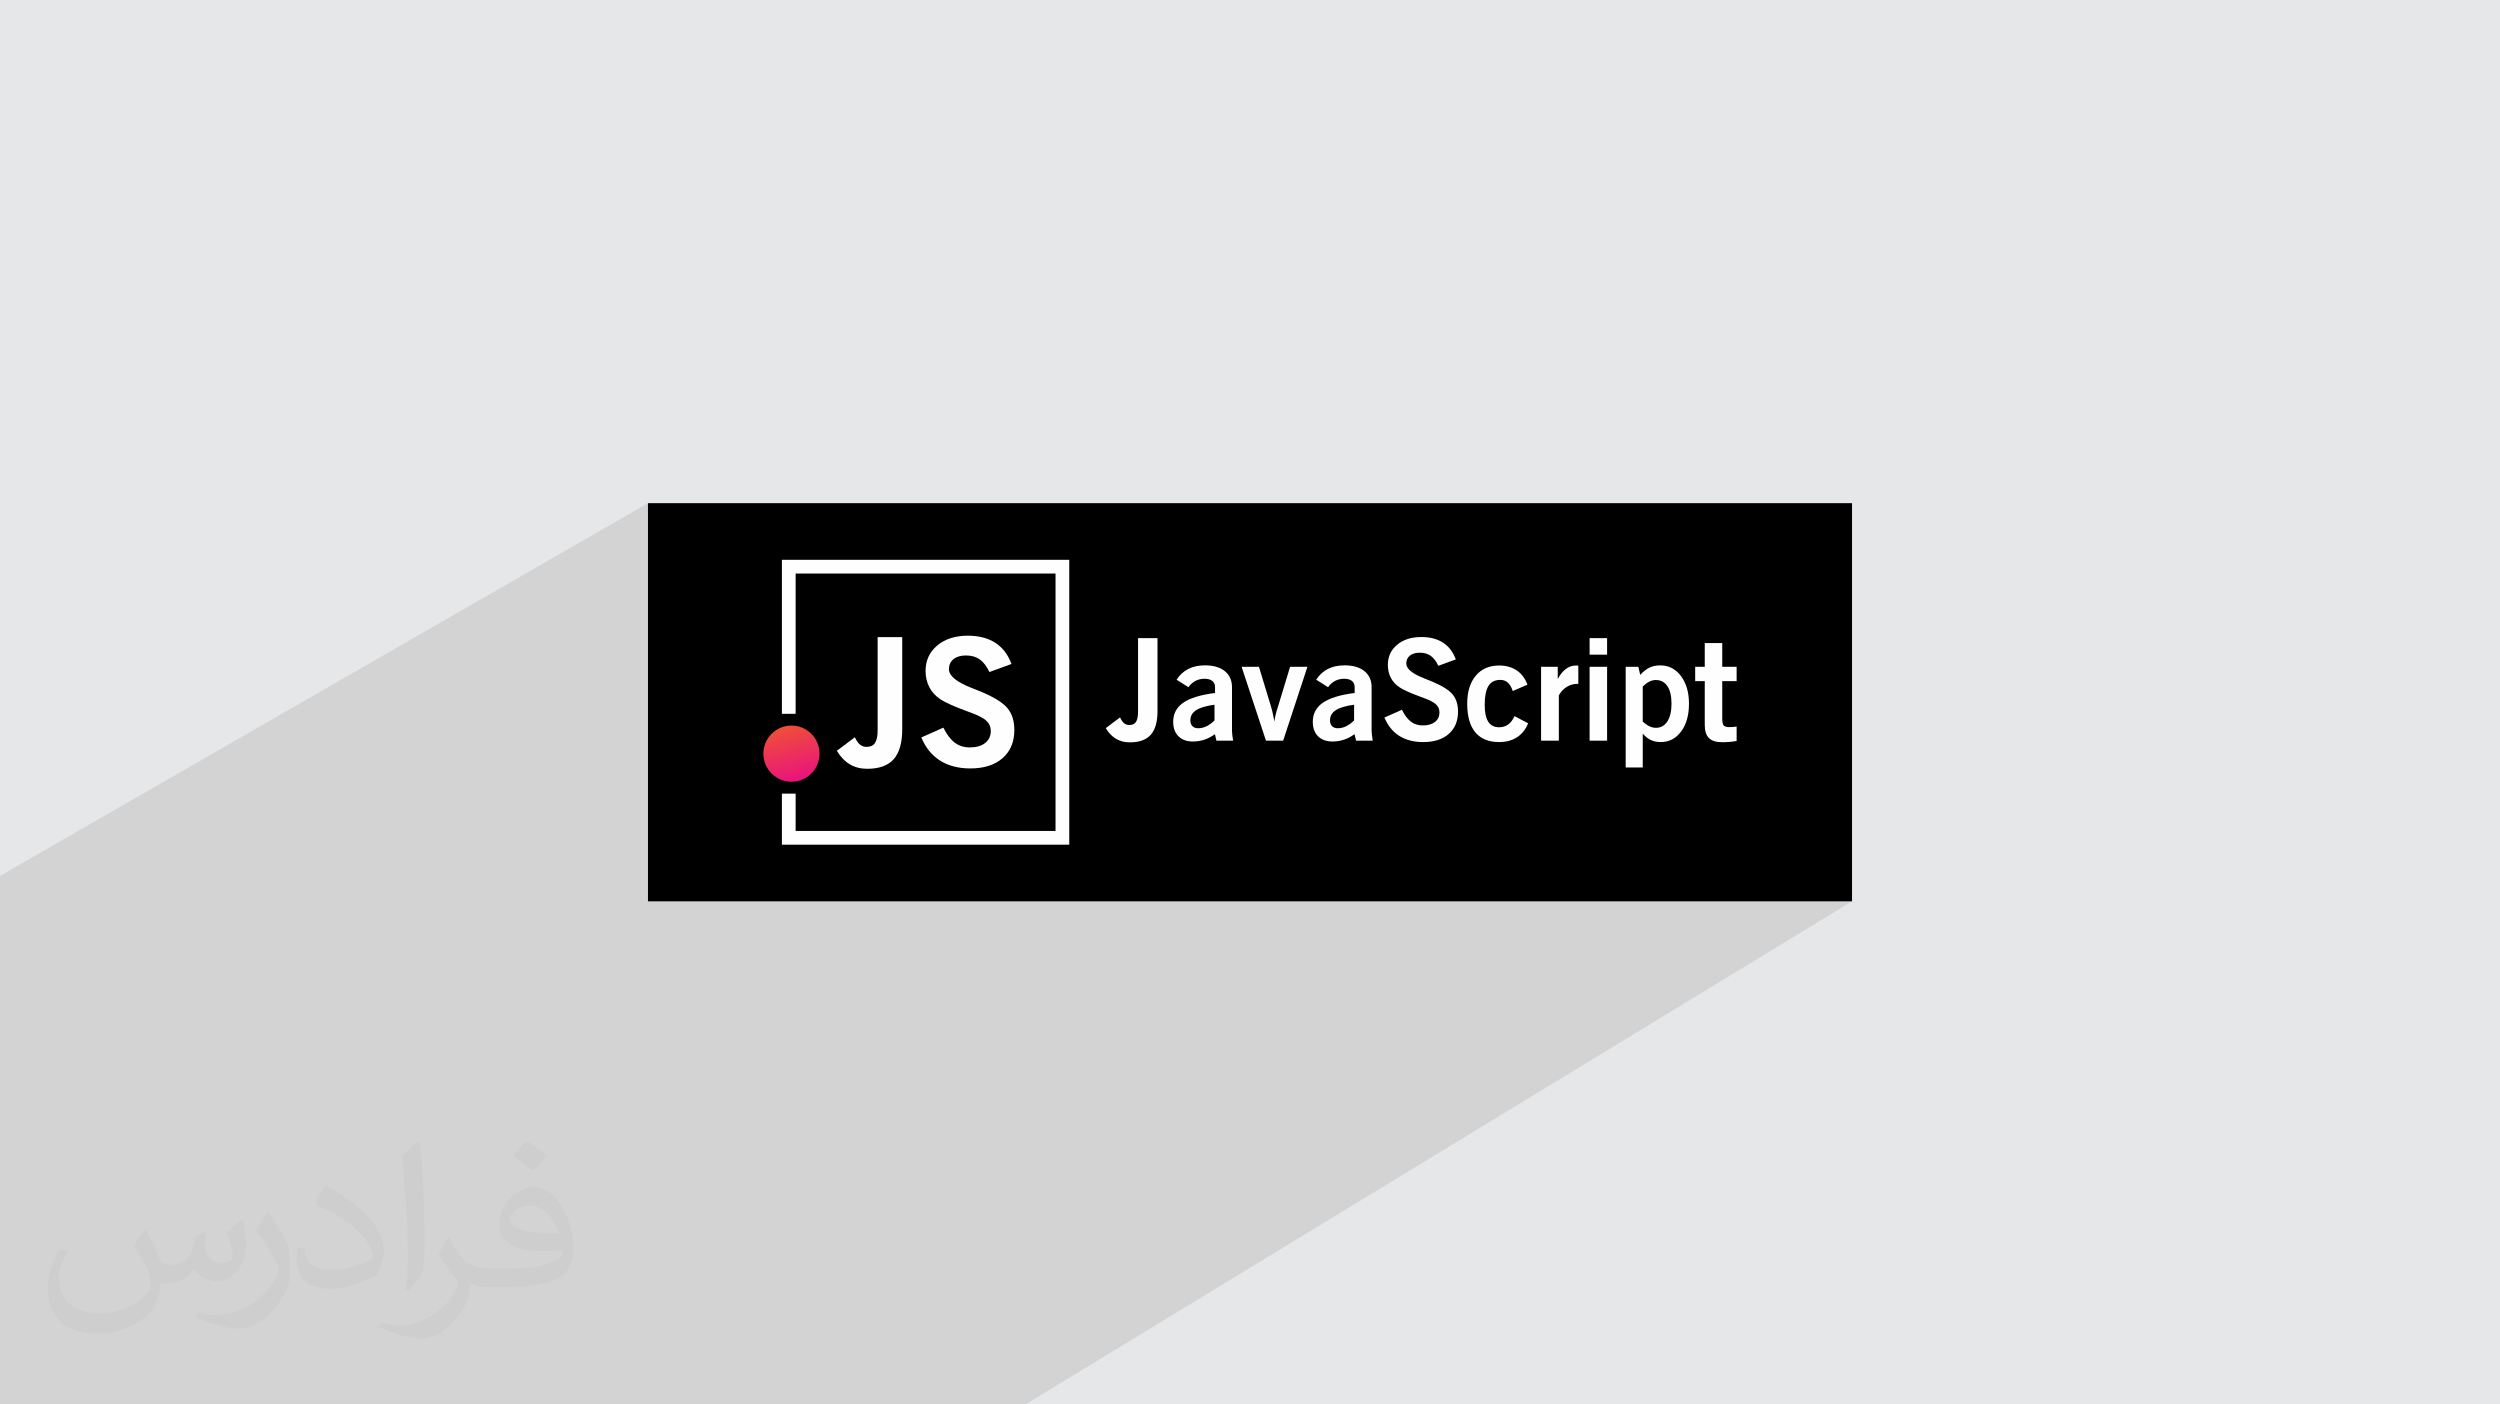<?xml version="1.0" encoding="UTF-8"?>
<!DOCTYPE svg PUBLIC "-//W3C//DTD SVG 1.0//EN" "http://www.w3.org/TR/2001/REC-SVG-20010904/DTD/svg10.dtd">
<!-- Creator: CorelDRAW -->
<svg xmlns="http://www.w3.org/2000/svg" xml:space="preserve" width="94.192mm" height="52.917mm" version="1.0" style="shape-rendering:geometricPrecision; text-rendering:geometricPrecision; image-rendering:optimizeQuality; fill-rule:evenodd; clip-rule:evenodd"
viewBox="0 0 9404.92 5283.66"
 xmlns:xlink="http://www.w3.org/1999/xlink"
 xmlns:xodm="http://www.corel.com/coreldraw/odm/2003">
 <defs>
  <style type="text/css">
   <![CDATA[
    .fil3 {fill:black}
    .fil4 {fill:#FEFEFE;fill-rule:nonzero}
    .fil2 {fill:#373435;fill-opacity:0.031}
    .fil1 {fill:#2B2A29;fill-opacity:0.102}
    .fil0 {fill:#E6E7E8}
    .fil5 {fill:url(#id0)}
   ]]>
  </style>
  <linearGradient id="id0" gradientUnits="userSpaceOnUse" x1="3001.72" y1="2934.18" x2="2944.38" y2="2729.77">
   <stop offset="0" style="stop-opacity:1; stop-color:#E9147C"/>
   <stop offset="1" style="stop-opacity:1; stop-color:#EF5036"/>
  </linearGradient>
 </defs>
 <g id="Layer_x0020_1">
  <polygon class="fil0" points="-0,0 9404.92,0 9404.92,5283.66 -0,5283.66 "/>
  <polygon class="fil1" points="6967.28,3390.76 3857.62,5283.66 -0,5283.66 -0,3295.1 2437.63,1892.91 "/>
  <path class="fil2" d="M548.54 4627.69c17.95,27.21 29.6,53.36 40.96,82.43 8.45,16.91 12.93,48.09 52.57,48.09 11.61,0 28.28,-3.42 43.06,-11.61 16.63,-8.73 29.32,-21.94 35.94,-42l15.85 -53.36 38.57 -19.02 2.64 2.64c-5.27,20.09 -6.59,39.36 -6.59,54.43 0,44.63 38.57,61.56 69.22,61.56 17.95,0 34.09,-8.73 34.09,-25.11 0,-21.13 -8.98,-57.06 -20.62,-89.29 17.95,-17.95 35.94,-35.94 56.53,-50.47l3.17 1.6c8.98,38.04 14,75.56 14,100.66 0,24.57 -10.83,51.79 -19.81,69.49 -18.49,34.87 -51.25,62.62 -90.87,62.62 -30.1,0 -63.65,-15.07 -86.66,-43.06l-1.32 0c-21.66,26.96 -55.22,51.25 -108.86,51.25l-16.63 0c-2.64,35.41 -10.29,60.49 -21.94,82.95 -31.95,62.34 -126.81,106.47 -216.1,106.47 -124.17,0 -186.51,-71.59 -186.51,-166.96 0,-58.91 19.27,-113.6 48.88,-152.42l24.29 10.04c-18.49,35.41 -30.91,68.68 -30.91,101.45 0,89.29 72.66,131.83 156.4,131.83 77.68,0 173.83,-49.41 191.28,-106.72 -6.59,-62.62 -30.1,-91.93 -66.04,-148.99 10.83,-19.02 24.83,-38.04 42.28,-58.38l3.17 0 0 0 0 0 -0.02 -0.09zm1432.13 -336.04c26.15,16.39 51.79,35.66 76.87,57.85 -14,19.81 -31.45,37.79 -53.11,53.64 -25.11,-20.34 -50.19,-37.79 -75.84,-56.27 17.42,-19.55 34.62,-38.29 52.04,-55.22l0 0 0 0 0 0 0 0 0 0 0.03 0zm13.47 244.11c-42.28,0 -76.87,27.75 -76.87,48.34 0,44.13 84.53,57.85 185.72,57.31 -12.68,-51.79 -57.06,-105.68 -108.86,-105.68l0.01 0.03zm-94.86 236.19c54.96,0 103.04,-1.6 139.74,-10.83 40.96,-10.29 75.56,-30.91 75.56,-45.17 0,-3.7 0,-8.19 -1.32,-11.89 -22.98,2.11 -49.41,2.11 -72.38,2.11 -74.49,0 -131.55,-16.91 -154.02,-58.66 -5.55,-11.61 -9.51,-24.57 -9.51,-39.36 0,-40.43 17.42,-79.79 48.09,-107 25.61,-22.45 53.89,-36.44 82.67,-36.44 52.04,0 93.51,41.75 122.57,107.54 15.85,35.94 26.68,77.4 26.68,129.72 0,34.87 -9.51,64.19 -31.17,85.85 -40.43,39.11 -114.92,53.89 -229.04,53.89l-51.79 0 0 0 -13.47 0c-28.28,0 -48.62,-5.02 -64.72,-17.42l-2.64 0c0.79,6.59 1.32,12.93 1.32,19.02 0,25.61 -8.45,58.38 -25.61,84.53 -50.72,75.3 -105.68,108.04 -153.24,108.04 -48.09,0 -107,-18.49 -160.11,-42.54l9.51 -18.49c17.17,7.13 40.96,11.89 73.7,11.89 85.85,0 198.66,-82.43 212.66,-163 -3.17,-6.59 -8.98,-15.32 -17.17,-24.57 -25.11,-29.85 -40.96,-54.68 -55.75,-80.83 12.68,-25.11 24.29,-45.17 35.13,-63.4l4.49 -0.53c36.72,74.77 69.99,117.55 144.23,117.55l11.61 0 0 0 53.89 0 0 0 0 0 0 0 0 0 0 0 0.09 0.01zm-371.98 79c6.34,-34.34 6.87,-72.91 6.87,-108.86l0 -53.36c0,-99.6 -12.68,-244.36 -22.98,-338.68 17.95,-19.27 43.06,-42 62.87,-57.31l5.81 1.6c13.47,118.62 16.63,256 16.63,383.06 0,33.3 -1.32,65.79 -4.49,89.55 -1.85,30.1 -19.27,52.83 -56.53,87.7l-8.19 -3.7zm-382.8 -157.19c1.85,46.77 24.83,83.49 105.15,83.49 49.93,0 92.19,-12.93 138.96,-35.13 8.45,-3.7 12.93,-8.73 12.93,-12.93 0,-29.32 -22.45,-68.15 -60.23,-103.55 -36.72,-33.3 -85.34,-62.62 -130.76,-82.18 -15.6,-6.59 -20.62,-13.47 -20.62,-20.09 0,-13.47 17.95,-41.75 32.77,-62.09l5.02 -0.53c52.04,27.21 110.17,67.64 153.24,112.53 39.11,41.47 63.4,83.49 63.4,129.19 0,33.81 -10.29,65.51 -26.96,95.11 -57.06,28.79 -117.83,50.72 -178.06,50.72 -73.17,0 -123.1,-34.34 -123.1,-114.92 0,-8.73 0,-22.19 3.17,-39.64l25.11 0 0 0 0 0 0 0 0 0 0 0 -0.02 0zm-132.37 -132.9l45.45 73.45c16.63,27.21 32.23,56.81 32.23,103.55l0 59.7c0,48.34 -30.91,100.13 -80.83,151.38 -39.11,34.62 -73.7,49.41 -105.68,49.41 -47.55,0 -101.98,-14.79 -164.85,-41.75l7.13 -18.49c19.81,5.27 42.79,9.77 71.06,9.77 90.36,-0.53 182.8,-66.57 225.08,-147.15 5.02,-9.26 6.87,-17.95 6.87,-24.04 0,-9.26 -5.02,-19.55 -8.98,-28.79 -22.98,-43.31 -48.62,-82.95 -76.87,-119.68 14.79,-23.25 29.6,-45.7 45.7,-67.9l3.7 0.53 0 0 0 0 0 0 0 0 0 0 -0.02 0.01z"/>
  <g id="_2225924175440">
   <rect class="fil3" x="2437.63" y="1892.91" width="4529.65" height="1497.85"/>
   <polygon class="fil4" points="2967.31,2105.97 4022.51,2105.97 4022.51,3177.65 2941.49,3177.65 2941.49,2985.6 2993.14,2985.6 2993.14,3126.03 3970.88,3126.03 3970.88,2157.62 2993.14,2157.62 2993.14,2685.33 2941.49,2685.33 2941.49,2105.97 "/>
   <circle class="fil5" cx="2977.45" cy="2835.24" r="105.67"/>
   <path class="fil4" d="M3148.18 2824.46l67.81 -50.96c5.68,12.62 12.08,21.8 19.11,27.61 7.16,5.67 15.46,8.62 25.03,8.62 14.63,0 25.25,-4.93 31.72,-14.86 6.61,-9.92 9.82,-26.13 9.82,-48.81l0 -349.26 92.49 0 0 346.56c0,51.06 -10.72,88.63 -32.04,112.71 -21.47,24 -54.78,36.08 -99.99,36.08 -24.58,0 -46.37,-5.68 -65.37,-16.97 -18.9,-11.39 -35.08,-28.29 -48.59,-50.69l0 0 0 -0.04 0.01 0.03zm317.73 -50.25l83.01 -36.85c12.84,25.94 27.26,44.78 43.01,56.64 15.88,11.83 34.51,17.76 56.21,17.76 24.47,0 43.81,-5.57 57.97,-16.63 14.2,-11.18 21.24,-26.13 21.24,-45.13 0,-15.06 -5.24,-27.6 -15.77,-37.78 -10.49,-10.15 -29.38,-20.23 -56.65,-30.29 -3.68,-1.55 -9.06,-3.48 -15.96,-5.94 -47.74,-17.42 -81.01,-32.25 -99.76,-44.46 -18.55,-11.84 -32.64,-26.92 -42.48,-45.24 -9.82,-18.33 -14.74,-39.11 -14.74,-62.26 0,-39.31 14.64,-71.15 44.02,-95.74 29.25,-24.58 67.59,-36.86 114.97,-36.86 41.34,0 75.84,8.95 103.46,26.8 27.6,17.88 47.84,44.46 60.66,79.57l-82.97 30.37c-10.29,-21.79 -22.37,-37.52 -36.3,-47.49 -13.99,-9.92 -31.27,-14.85 -51.72,-14.85 -19.87,0 -35.64,4.57 -47.04,13.83 -11.52,9.27 -17.21,21.9 -17.21,37.87 0,24.57 28.07,47.94 84.13,69.93 17.32,6.82 30.81,12.28 40.67,16.42 46.93,19.88 78.89,40.11 95.87,60.89 16.87,20.76 25.37,47.8 25.37,81.2 0,45.01 -14.76,80.34 -44.24,106.16 -29.39,25.78 -69.93,38.66 -121.32,38.66 -44.82,0 -82.66,-9.84 -113.85,-29.52 -31.07,-19.65 -54.53,-48.7 -70.51,-87.11l-0.1 -0.03 -0.02 0.03 0.03 0.05 -0.01 0z"/>
   <path class="fil4" d="M4159.88 2739.16l53.66 -40.32c4.52,10.01 9.55,17.23 15.11,21.85 5.63,4.51 12.2,6.82 19.8,6.82 11.56,0 19.98,-3.89 25.11,-11.75 5.23,-7.89 7.75,-20.68 7.75,-38.65l0 -276.36 73.2 0 0 274.23c0,40.4 -8.52,70.09 -25.38,89.21 -16.96,19.02 -43.3,28.55 -79.11,28.55 -19.48,0 -36.72,-4.51 -51.73,-13.42 -14.95,-9.02 -27.76,-22.37 -38.44,-40.13l0.03 0 -0.03 -0.02 0.04 -0.01zm408.98 -88.07c-31.54,4.33 -54.55,11.14 -68.97,20.59 -14.49,9.35 -21.75,22.08 -21.75,38.16 0,9.47 2.56,16.89 7.79,22 5.15,5.25 12.44,7.78 21.91,7.78 10.33,0 20.59,-2.41 30.71,-7.24 10.05,-4.86 20.18,-12.2 30.31,-22.01l0 -59.3 -0.04 0 0 0.02 0.03 0zm7.27 135.26l-5.63 -24.42c-12.65,9.2 -25.8,16.09 -39.62,20.69 -13.78,4.62 -28.19,6.91 -43.14,6.91 -23.16,0 -41.31,-6.51 -54.46,-19.73 -13.19,-13.08 -19.8,-31.27 -19.8,-54.48 0,-30.41 12.74,-54.37 38.09,-71.85 25.5,-17.51 65.26,-29.72 119.35,-36.44l0 -21.75c0,-10.17 -3.38,-18.03 -10.17,-23.52 -6.79,-5.56 -16.52,-8.31 -29.11,-8.31 -12.56,0 -24.04,2.67 -34.29,8.03 -10.24,5.32 -19.03,13.28 -26.43,23.77l-44.68 -28.21c11.56,-17.92 26.22,-31.38 44.01,-40.47 17.79,-9 38.57,-13.53 62.45,-13.53 32.08,0 57.12,7.23 75.04,21.78 17.93,14.41 26.97,34.64 26.97,60.46l0 163.47c0,4.33 0.36,9.56 1.08,15.65 0.7,6.2 1.75,13.43 3.18,21.91l-62.76 0 -0.06 0.03 0 0.03 0 -0.01zm186.39 0l-91.69 -277.95 65.26 0 45.51 149.95c1.41,3.96 3.13,10.52 5.24,19.62 2.03,9.04 4.53,21.31 7.51,36.59 1.67,-15.21 5.73,-32.66 12.07,-52.51 0.55,-1.61 0.99,-2.82 1.33,-3.73l45.53 -149.93 65.25 0 -91.41 277.94 -64.63 0 0.03 0 0 0.02zm331.62 -135.26c-31.57,4.33 -54.55,11.14 -68.97,20.59 -14.49,9.35 -21.76,22.08 -21.76,38.16 0,9.47 2.58,16.89 7.77,22 5.15,5.25 12.44,7.78 21.91,7.78 10.33,0 20.59,-2.41 30.66,-7.24 10.07,-4.86 20.18,-12.2 30.32,-22.01l0 -59.3 0.03 0 0 0.02 0.03 0zm7.24 135.26l-5.68 -24.42c-12.63,9.2 -25.79,16.09 -39.61,20.69 -13.78,4.62 -28.2,6.91 -43.14,6.91 -23.16,0 -41.29,-6.51 -54.46,-19.73 -13.19,-13.08 -19.79,-31.27 -19.79,-54.48 0,-30.41 12.73,-54.37 38.11,-71.85 25.45,-17.51 65.25,-29.72 119.32,-36.44l0 -21.75c0,-10.17 -3.36,-18.03 -10.15,-23.52 -6.83,-5.56 -16.52,-8.31 -29.1,-8.31 -12.55,0 -24.03,2.67 -34.28,8.03 -10.24,5.32 -19.04,13.28 -26.43,23.77l-44.69 -28.21c11.57,-17.92 26.23,-31.38 44.01,-40.47 17.79,-9 38.58,-13.53 62.45,-13.53 32.09,0 57.09,7.23 75.05,21.78 17.92,14.41 26.97,34.64 26.97,60.46l0 163.47c0,4.33 0.36,9.56 1.04,15.65 0.72,6.2 1.78,13.43 3.18,21.91l-62.75 0 0 0.03 0.03 0.03 -0.06 -0.01zm106.91 -86.99l65.69 -29.17c10.17,20.49 21.57,35.46 34.04,44.84 12.54,9.36 27.3,14.06 44.46,14.06 19.4,0 34.66,-4.42 45.91,-13.2 11.24,-8.82 16.8,-20.67 16.8,-35.7 0,-11.92 -4.17,-21.85 -12.49,-29.88 -8.3,-8.04 -23.23,-16.02 -44.8,-23.93 -2.93,-1.27 -7.18,-2.76 -12.63,-4.71 -37.76,-13.78 -64.09,-25.53 -78.97,-35.19 -14.7,-9.37 -25.8,-21.31 -33.6,-35.82 -7.78,-14.5 -11.67,-30.97 -11.67,-49.23 0,-31.1 11.59,-56.35 34.84,-75.77 23.17,-19.47 53.48,-29.17 90.95,-29.17 32.72,0 60.02,7.03 81.85,21.22 21.85,14.14 37.84,35.21 47.99,62.94l-65.7 24.05c-8.13,-17.22 -17.68,-29.72 -28.77,-37.55 -11.05,-7.9 -24.73,-11.75 -40.95,-11.75 -15.76,0 -28.2,3.6 -37.21,10.96 -9.12,7.33 -13.63,17.34 -13.63,29.95 0,19.43 22.2,37.93 66.58,55.36 13.69,5.39 24.41,9.73 32.16,13 37.1,15.76 62.45,31.78 75.88,48.19 13.35,16.45 20.02,37.82 20.02,64.24 0,35.62 -11.67,63.58 -34.99,84.01 -23.26,20.41 -55.37,30.54 -96.01,30.54 -35.45,0 -65.43,-7.76 -90.09,-23.32 -24.56,-15.54 -43.14,-38.56 -55.77,-68.96l0.03 0.06 0.04 -0.06 0.05 -0.04zm489.45 -5.3l51.02 27.06c-9.47,23.15 -23.53,40.76 -42.11,52.7 -18.57,11.95 -40.95,17.84 -67.18,17.84 -39.16,0 -68.95,-12.2 -89.29,-36.52 -20.38,-24.38 -30.59,-60.26 -30.59,-107.75 0,-44.57 10.68,-79.67 32.1,-105.29 21.41,-25.64 50.66,-38.46 87.8,-38.46 25.97,0 48.27,6.18 66.66,18.65 18.39,12.38 31.66,30.22 39.97,53.57l-55.15 23.75c-4.93,-14.49 -11.23,-25.1 -18.83,-31.82 -7.59,-6.72 -16.96,-10.05 -28.2,-10.05 -20.08,0 -34.83,7.51 -44.29,22.65 -9.46,15.12 -14.25,38.73 -14.25,70.9 0,28.64 4.41,49.94 13.34,63.81 8.86,13.9 22.46,20.85 40.75,20.85 13.09,0 24.42,-3.33 33.84,-10.17 9.55,-6.7 17.58,-17.3 24.42,-31.72l0 0 -0.03 0.06 0.01 -0.05 0.01 0zm99.74 92.29l0 -277.95 62.67 0 0 46.07c9.03,-16.88 19.25,-29.54 30.79,-38.01 11.57,-8.57 24.23,-12.79 38.01,-12.79 2.49,0 4.25,0 5.3,0.07 1.14,0.1 2.22,0.37 3.27,0.71l0 68.16 -3.13 0c-14.68,0 -28.1,3.78 -40.4,11.41 -12.21,7.6 -22.13,18.29 -29.72,32.07l0 170.29 -66.82 0 -0.05 -0.03 0.05 0 0.02 0zm182.56 -323.58l0 -62.06 65.77 0 0 62.06 -65.77 0zm0 323.58l0 -277.95 65.77 0 0 277.95 -65.77 0zm199.88 -71.54c9.13,8.05 17.67,13.97 25.47,17.66 7.9,3.73 16.02,5.54 24.23,5.54 18.3,0 32.61,-8.06 42.95,-24.04 10.33,-16.08 15.56,-38.26 15.56,-66.74 0,-28.32 -5.1,-50.21 -15.4,-65.78 -10.24,-15.46 -24.81,-23.23 -43.69,-23.23 -8.22,0 -16.38,1.94 -24.11,5.82 -7.9,3.89 -16.18,10.09 -25.02,18.77l0 131.98 0 0.02 0.01 0zm0 45.11l0 127.25 -64.19 0 0 -378.76 47.63 0 7 30.42c11.83,-12.79 23.67,-21.9 35.27,-27.4 11.67,-5.55 25.02,-8.3 40.05,-8.3 31.9,0 57.88,13.34 78.06,40.12 20.03,26.78 30.14,61.44 30.14,104.15 0,43.14 -9.89,77.98 -29.63,104.5 -19.78,26.54 -45.25,39.77 -76.54,39.77 -13.99,0 -26.28,-2.46 -36.94,-7.5 -10.76,-5.01 -21.02,-13.07 -30.83,-24.23l0 -0.03 0 0.03 -0.01 -0.03zm299.1 -56.94c0,13.51 1.89,22.29 5.66,26.34 3.77,4.06 10.86,6.1 21.3,6.1 4.06,0 8.48,-0.19 13.17,-0.53 4.68,-0.35 9.25,-0.89 13.97,-1.61l0 54.02c-7.24,1.59 -15.56,2.75 -25.02,3.62 -9.37,0.8 -19.25,1.26 -29.61,1.26 -22.62,0 -39.19,-5.23 -49.59,-15.67 -10.41,-10.41 -15.67,-26.87 -15.67,-49.42l0 -164.61 -36.05 0 0 -54.08 36.05 0 0 -89.14 65.77 0 0 89.14 54.12 0 0 54.08 -54.12 0 0 140.47 0 -0.03 0.02 0.03 0 0.02z"/>
  </g>
 </g>
</svg>

